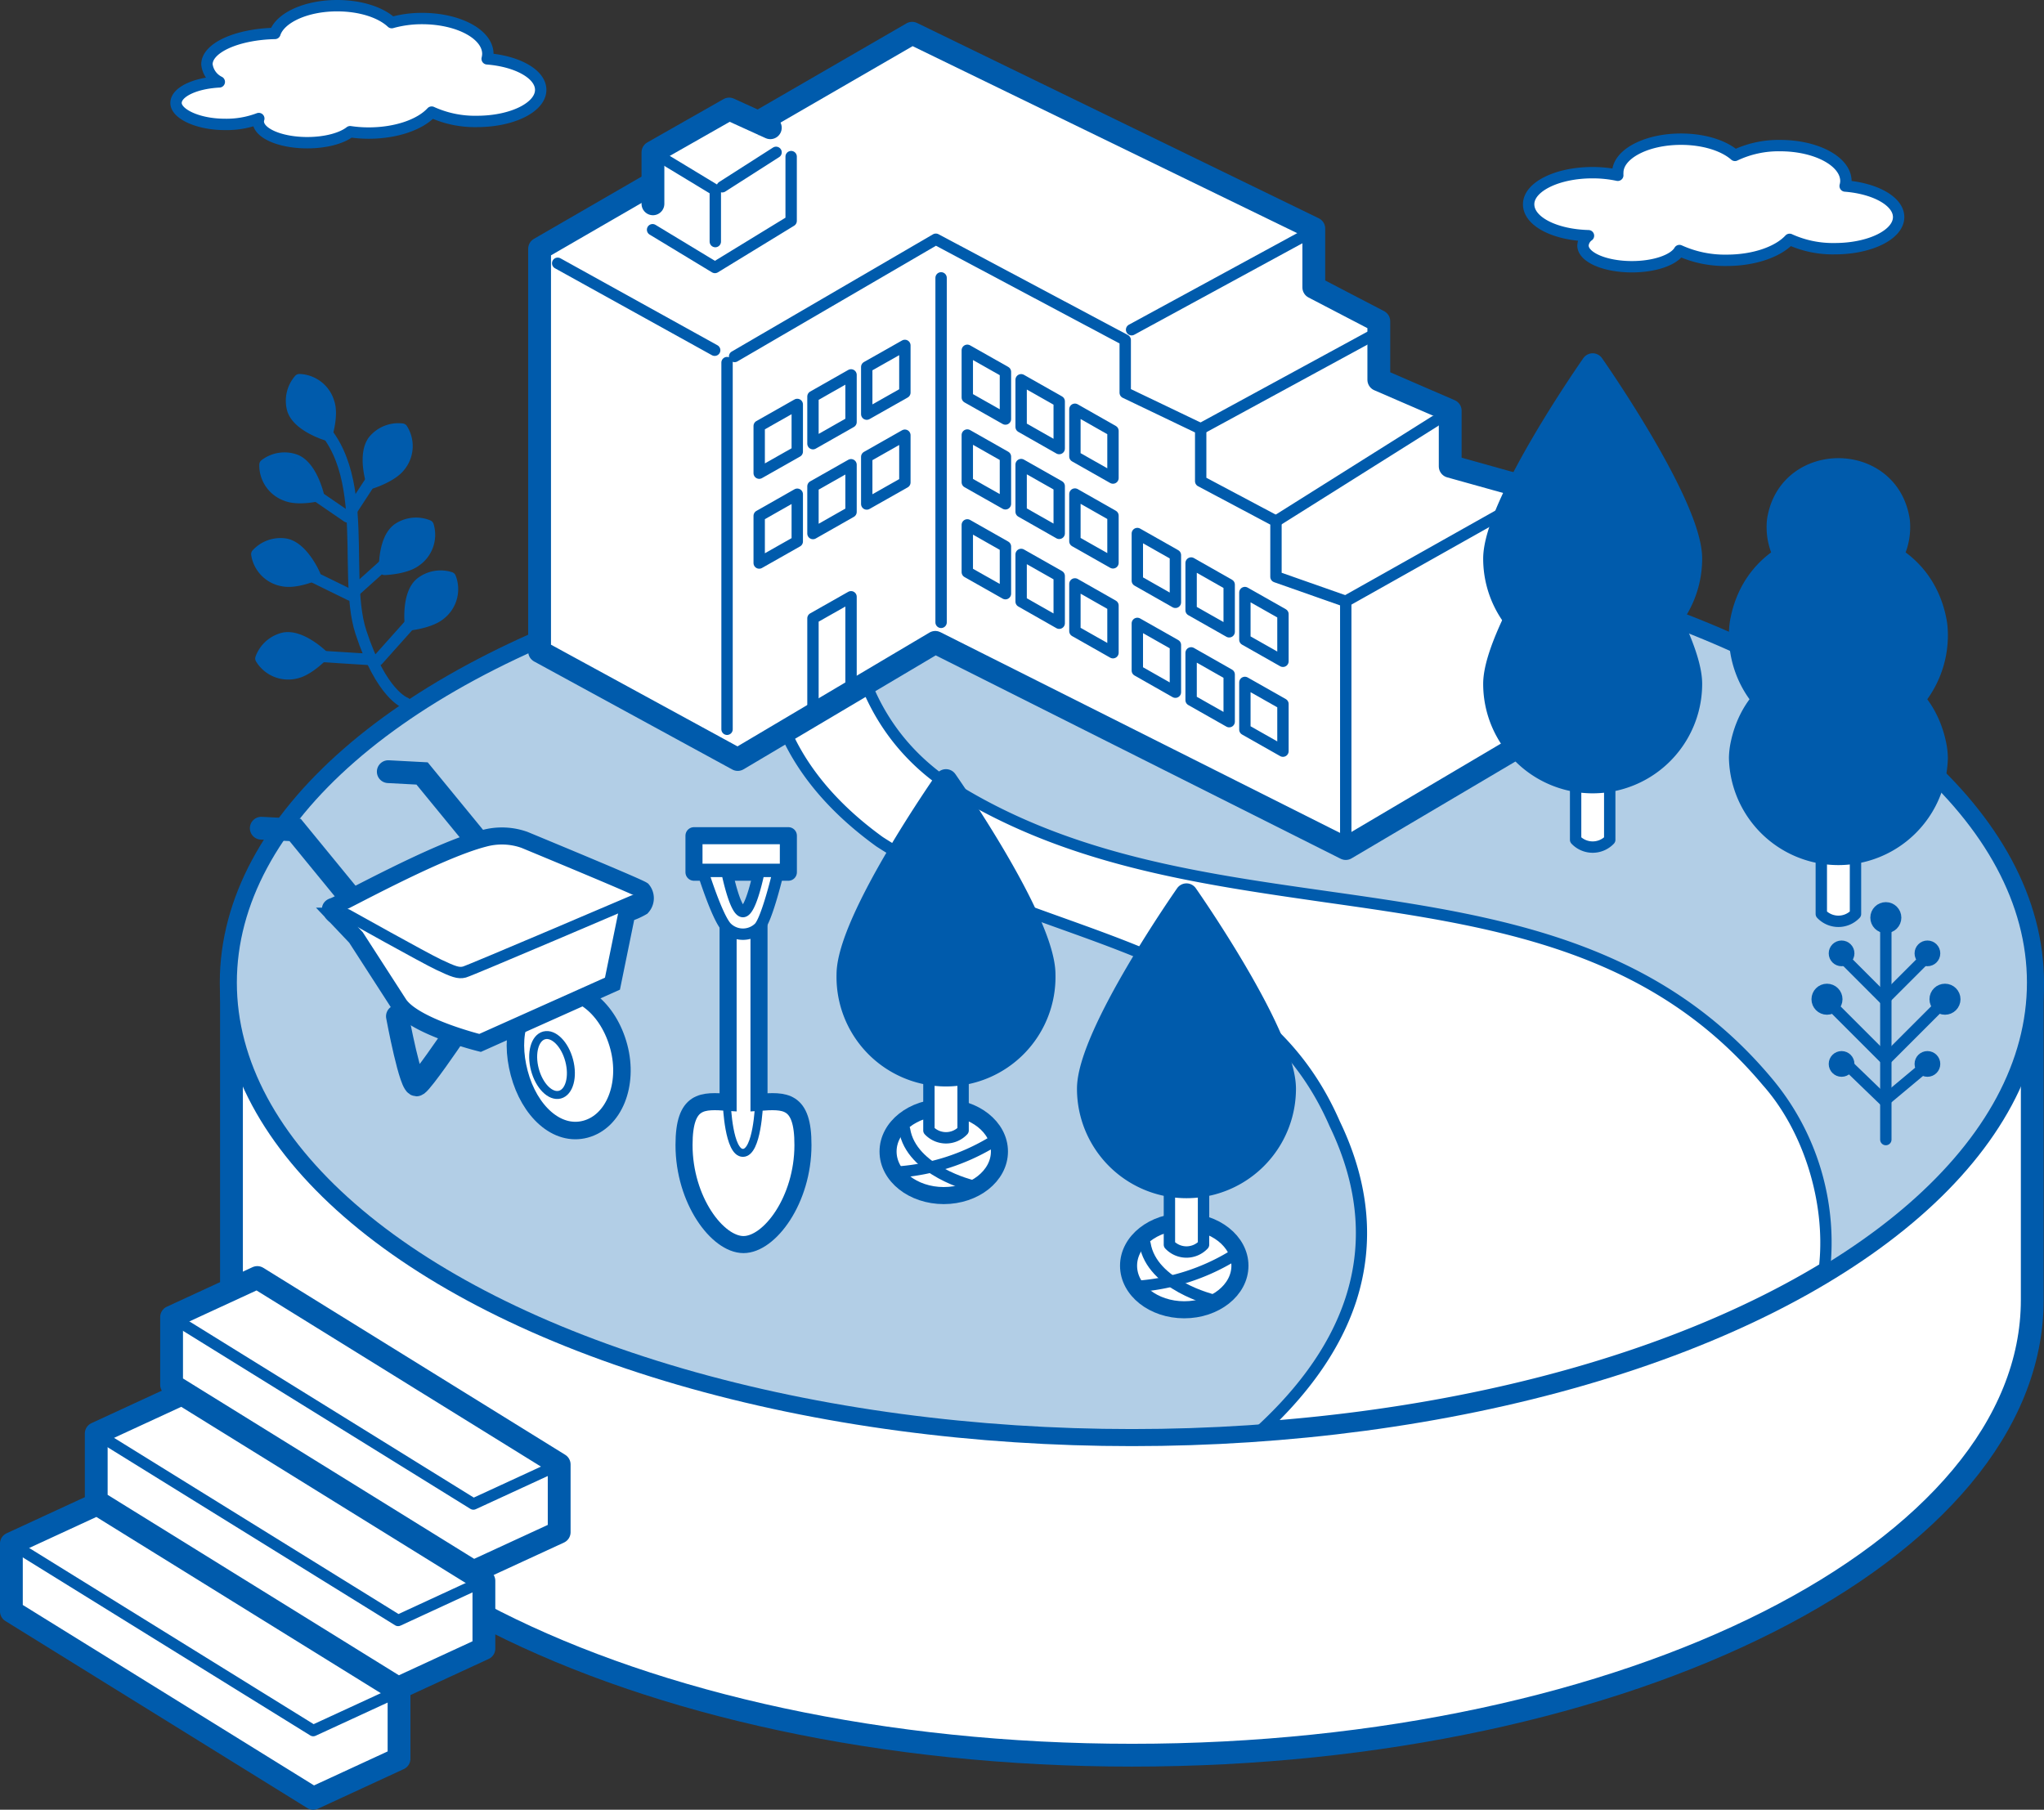 <svg xmlns="http://www.w3.org/2000/svg" viewBox="0 0 330.7 292.82"><rect x="0" y="0" width="330.7" height="292.82" fill="#333333" stroke="none"/><defs><style>.cls-1,.cls-10,.cls-11,.cls-14,.cls-16,.cls-7,.cls-8,.cls-9{fill:#fff;}.cls-12,.cls-15,.cls-2,.cls-3{fill:none;}.cls-10,.cls-11,.cls-12,.cls-13,.cls-14,.cls-15,.cls-16,.cls-2,.cls-3,.cls-4,.cls-6,.cls-7,.cls-8,.cls-9{stroke:#005bac;}.cls-12,.cls-13,.cls-14,.cls-16,.cls-2,.cls-3,.cls-4,.cls-6,.cls-7,.cls-8{stroke-linecap:round;}.cls-13,.cls-14,.cls-2,.cls-3,.cls-4,.cls-6,.cls-7,.cls-8{stroke-linejoin:round;}.cls-16,.cls-2,.cls-6,.cls-8{stroke-width:1.84px;}.cls-12,.cls-13,.cls-3,.cls-7{stroke-width:3.69px;}.cls-4{fill:#b2cee6;}.cls-11,.cls-14,.cls-4{stroke-width:2.76px;}.cls-13,.cls-5,.cls-6{fill:#005bac;}.cls-10,.cls-11,.cls-12,.cls-15,.cls-16,.cls-9{stroke-miterlimit:10;}.cls-9{stroke-width:2.83px;}.cls-10,.cls-15{stroke-width:1.29px;}</style></defs><g id="レイヤー_2" data-name="レイヤー 2"><g id="レイアウト"><path class="cls-1" d="M78.82,9.52a3.67,3.67,0,0,0,.11-.8C78.93,5.55,74.17,3,68.3,3a18,18,0,0,0-4.92.66C61.61,2,58.32.92,54.54.92c-5,0-9.22,1.94-10.06,4.49-6.14.14-11,2.33-11,5a3.61,3.61,0,0,0,2,2.84c-3.93.2-7,1.65-7,3.41S32,20.13,36.4,20.13a14.73,14.73,0,0,0,5.47-.95h0a1.55,1.55,0,0,0-.08.47c0,1.9,3.55,3.44,7.92,3.44,3,0,5.59-.72,6.94-1.78a20.34,20.34,0,0,0,3,.22c4.47,0,8.34-1.38,10.19-3.39a16.87,16.87,0,0,0,7.32,1.51c5.7,0,10.32-2.29,10.32-5.11C87.48,12,83.73,9.91,78.82,9.52Z"/><path class="cls-2" d="M78.82,9.52a3.67,3.67,0,0,0,.11-.8C78.93,5.55,74.17,3,68.3,3a18,18,0,0,0-4.92.66C61.61,2,58.32.92,54.54.92c-5,0-9.22,1.94-10.06,4.49-6.14.14-11,2.33-11,5a3.61,3.61,0,0,0,2,2.84c-3.93.2-7,1.65-7,3.41S32,20.13,36.4,20.13a14.73,14.73,0,0,0,5.47-.95h0a1.55,1.55,0,0,0-.08.47c0,1.9,3.55,3.44,7.92,3.44,3,0,5.59-.72,6.94-1.78a20.34,20.34,0,0,0,3,.22c4.47,0,8.34-1.38,10.19-3.39a16.87,16.87,0,0,0,7.32,1.51c5.7,0,10.32-2.29,10.32-5.11C87.48,12,83.73,9.91,78.82,9.52Z"/><path class="cls-1" d="M287,158.7c-26.42-13.57-63.17-22-103.82-22s-77.4,8.42-103.82,22H37.45v51.63h.06C37.51,251,102.72,284,183.15,284S328.8,251,328.8,210.33V158.7Z"/><path class="cls-3" d="M287,158.7c-26.42-13.57-63.17-22-103.82-22s-77.4,8.42-103.82,22H37.45v51.63h.06C37.51,251,102.72,284,183.15,284S328.8,251,328.8,210.33V158.7Z"/><ellipse class="cls-4" cx="183.13" cy="158.99" rx="146.19" ry="73.62"/><path class="cls-1" d="M204.59,230.9c16-15.05,19.83-31.55,11.37-49.08-8.54-19.65-26-25.89-44.41-32.49-9.89-3.55-20.12-7.21-29.24-13.14-16.37-11.82-21.78-27.54-15.24-44.27,3.26-.68,6.64-1.32,10.3-1.92-1.26,16.15,4.45,29.29,16.15,37.09,18.89,12,40.29,15.06,61,18,27,3.84,52.58,7.46,71.41,29.92,6.83,7.68,10.53,19.73,9.31,30.15C272.18,219.16,240.1,228.26,204.59,230.9Z"/><path class="cls-5" d="M136.37,91.1c-.92,16,4.93,29,16.67,36.77C172.08,140,193.58,143,214.38,146c26.86,3.81,52.23,7.41,70.84,29.6l0,0c6.55,7.37,10.15,18.9,9.11,29-22.34,13.46-53.14,22.32-87.3,25.17,6.09-6.15,10.25-12.6,12.41-19.25,3-9.34,2.13-19.12-2.67-29.08-8.72-20-26.31-26.32-44.94-33-9.83-3.52-20-7.17-29-13C127,124,121.66,108.84,127.75,92.72c2.72-.56,5.61-1.11,8.62-1.62m2-2.2h0Zm0,0c-4.07.66-8.08,1.39-12,2.22-6.8,16.86-1.86,33.36,15.42,45.84,26,16.9,60.32,15.36,73.32,45.26,9.85,20.4,1.42,37-13.12,49.78,37.78-2.45,71-12.17,94.08-26.28a41.26,41.26,0,0,0-9.46-31.3c-33.8-40.3-89.7-20.8-132.6-48.1-13.13-8.76-17.05-23-15.64-37.42Z"/><path class="cls-1" d="M298.53,30.1a3.16,3.16,0,0,0,.12-.8c0-3.17-4.76-5.74-10.64-5.74a16.42,16.42,0,0,0-7.31,1.58c-1.79-1.57-5-2.62-8.74-2.62-5.64,0-10.22,2.43-10.22,5.42a3,3,0,0,0,0,.42,19.56,19.56,0,0,0-4.1-.42c-5.7,0-10.32,2.29-10.32,5.11S251.62,38,257,38.14a2.1,2.1,0,0,0-.89,1.58c0,1.9,3.54,3.44,7.92,3.44,3.72,0,6.84-1.12,7.69-2.62a17.76,17.76,0,0,0,7.63,1.58c4.48,0,8.34-1.38,10.19-3.39a16.87,16.87,0,0,0,7.32,1.51c5.7,0,10.32-2.29,10.32-5.11C307.19,32.59,303.44,30.49,298.53,30.1Z"/><path class="cls-2" d="M298.53,30.1a3.16,3.16,0,0,0,.12-.8c0-3.17-4.76-5.74-10.64-5.74a16.42,16.42,0,0,0-7.31,1.58c-1.79-1.57-5-2.62-8.74-2.62-5.64,0-10.22,2.43-10.22,5.42a3,3,0,0,0,0,.42,19.56,19.56,0,0,0-4.1-.42c-5.7,0-10.32,2.29-10.32,5.11S251.62,38,257,38.14a2.1,2.1,0,0,0-.89,1.58c0,1.9,3.54,3.44,7.92,3.44,3.72,0,6.84-1.12,7.69-2.62a17.76,17.76,0,0,0,7.63,1.58c4.48,0,8.34-1.38,10.19-3.39a16.87,16.87,0,0,0,7.32,1.51c5.7,0,10.32-2.29,10.32-5.11C307.19,32.59,303.44,30.49,298.53,30.1Z"/><line class="cls-2" x1="305.11" y1="184.39" x2="305.11" y2="149.37"/><polyline class="cls-2" points="311.84 154.73 304.89 161.68 297.95 154.73"/><polyline class="cls-2" points="314.63 161.94 305.11 171.46 295.59 161.94"/><circle class="cls-6" cx="297.95" cy="154.26" r="1.16"/><circle class="cls-6" cx="311.84" cy="154.26" r="1.16"/><polyline class="cls-2" points="311.91 172.24 304.89 178.11 298.81 172.24"/><circle class="cls-6" cx="297.95" cy="172.15" r="1.16"/><circle class="cls-6" cx="311.84" cy="172.15" r="1.16"/><circle class="cls-6" cx="295.59" cy="161.68" r="1.59"/><circle class="cls-6" cx="314.68" cy="161.68" r="1.59"/><circle class="cls-6" cx="305.11" cy="148.48" r="1.59"/><path class="cls-2" d="M47.93,65.92c13.35,7.08,7.15,26.2,10.46,36.36s7.21,11.46,7.21,11.46"/><polyline class="cls-2" points="45.84 76.53 56.2 83.63 63.38 72.64"/><polyline class="cls-2" points="44.71 90.42 56.68 96.29 65.95 87.96"/><polyline class="cls-2" points="45.84 105.82 61.15 106.79 69.49 97.45"/><path class="cls-6" d="M42.21,106.55a5.2,5.2,0,0,1,3.7-3.29c2.81-.57,6.27,2.81,6.27,2.81s-2.29,2.4-4.34,2.82A5.16,5.16,0,0,1,42.21,106.55Z"/><path class="cls-6" d="M41.55,89.67a5.19,5.19,0,0,1,4.68-1.62c2.82.56,4.71,5,4.71,5s-3,1.32-5.1.92A5.15,5.15,0,0,1,41.55,89.67Z"/><path class="cls-6" d="M42.87,75.19a5.2,5.2,0,0,1,4.9-.77c2.67,1,3.75,5.76,3.75,5.76s-3.22.77-5.17,0A5.17,5.17,0,0,1,42.87,75.19Z"/><path class="cls-6" d="M72.86,93.46a5.21,5.21,0,0,0-4.87.93c-2.16,1.89-1.59,6.69-1.59,6.69s3.3-.36,4.88-1.73A5.15,5.15,0,0,0,72.86,93.46Z"/><path class="cls-6" d="M69.27,85.05a5.2,5.2,0,0,0-4.92.54c-2.31,1.7-2.13,6.54-2.13,6.54s3.32-.1,5-1.34A5.13,5.13,0,0,0,69.27,85.05Z"/><path class="cls-6" d="M65.06,69.43a5.2,5.2,0,0,0-4.6,1.83c-1.77,2.27-.29,6.87-.29,6.87s3.16-1,4.46-2.62A5.15,5.15,0,0,0,65.06,69.43Z"/><path class="cls-6" d="M48.44,61.43a5.22,5.22,0,0,0-1.08,4.84c.87,2.73,5.51,4.11,5.51,4.11s1-3.16.35-5.16A5.16,5.16,0,0,0,48.44,61.43Z"/><polygon class="cls-7" points="147.58 5.38 87.3 40.25 87.3 105.41 119.36 122.89 151.32 103.94 217.73 137.3 248.25 119.26 248.25 79.26 234.63 75.46 234.63 66.45 223.08 61.45 223.08 51.98 212.56 46.5 212.56 36.98 147.58 5.38"/><polyline class="cls-2" points="217.73 137.3 217.73 97.3 206.44 93.33 206.44 84.33 194.26 77.86 194.26 69.39 182.05 63.54 182.05 55.02 151.41 38.71 118.85 57.68"/><polygon class="cls-2" points="190.17 97.46 184.01 93.96 184.01 86.33 190.17 89.82 190.17 97.46"/><polygon class="cls-2" points="198.87 102.23 192.71 98.74 192.71 91.1 198.87 94.6 198.87 102.23"/><polygon class="cls-2" points="207.57 107 201.41 103.51 201.41 95.88 207.57 99.37 207.57 107"/><polygon class="cls-2" points="190.17 112 184.01 108.5 184.01 100.87 190.17 104.36 190.17 112"/><polygon class="cls-2" points="198.87 116.77 192.71 113.28 192.71 105.64 198.87 109.14 198.87 116.77"/><polygon class="cls-2" points="207.57 121.54 201.41 118.05 201.41 110.42 207.57 113.91 207.57 121.54"/><polygon class="cls-2" points="162.67 81.52 156.5 78.03 156.5 70.39 162.67 73.89 162.67 81.52"/><polygon class="cls-2" points="171.37 86.3 165.21 82.8 165.21 75.17 171.37 78.66 171.37 86.3"/><polygon class="cls-2" points="180.07 91.07 173.91 87.58 173.91 79.94 180.07 83.44 180.07 91.07"/><polygon class="cls-2" points="162.67 67.8 156.5 64.31 156.5 56.68 162.67 60.17 162.67 67.8"/><polygon class="cls-2" points="171.37 72.58 165.21 69.08 165.21 61.45 171.37 64.94 171.37 72.58"/><polygon class="cls-2" points="180.07 77.35 173.91 73.86 173.91 66.22 180.07 69.72 180.07 77.35"/><polygon class="cls-2" points="162.67 96.06 156.5 92.57 156.5 84.93 162.67 88.43 162.67 96.06"/><polygon class="cls-2" points="171.37 100.84 165.21 97.34 165.21 89.71 171.37 93.2 171.37 100.84"/><polygon class="cls-2" points="180.07 105.61 173.91 102.12 173.91 94.48 180.07 97.98 180.07 105.61"/><polygon class="cls-2" points="140.23 67.01 146.4 63.52 146.4 55.89 140.23 59.38 140.23 67.01"/><polygon class="cls-2" points="131.53 71.79 137.69 68.29 137.69 60.66 131.53 64.16 131.53 71.79"/><polygon class="cls-2" points="122.83 76.56 128.99 73.07 128.99 65.44 122.83 68.93 122.83 76.56"/><polygon class="cls-2" points="140.23 81.55 146.4 78.06 146.4 70.42 140.23 73.92 140.23 81.55"/><polygon class="cls-2" points="131.53 86.33 137.69 82.83 137.69 75.2 131.53 78.69 131.53 86.33"/><polygon class="cls-2" points="131.53 115.06 137.69 111.57 137.69 96.56 131.53 100.05 131.53 115.06"/><polygon class="cls-2" points="122.83 91.1 128.99 87.61 128.99 79.97 122.83 83.47 122.83 91.1"/><line class="cls-8" x1="117.63" y1="118" x2="117.63" y2="58.67"/><line class="cls-8" x1="152.26" y1="100.7" x2="152.26" y2="44.96"/><line class="cls-8" x1="90.23" y1="42.6" x2="115.63" y2="56.67"/><line class="cls-2" x1="194.26" y1="69.39" x2="223.08" y2="53.71"/><line class="cls-2" x1="206.44" y1="84.33" x2="232.2" y2="68.13"/><line class="cls-2" x1="217.73" y1="97.29" x2="245.65" y2="81.58"/><line class="cls-2" x1="183.08" y1="53.35" x2="211.9" y2="37.67"/><polyline class="cls-7" points="124.63 20.67 117.97 17.64 105.64 24.65 105.64 32.98"/><polyline class="cls-2" points="105.58 37.17 115.67 43.28 128 35.74 128 25.34"/><polyline class="cls-2" points="105.64 24.65 115.73 30.76 115.73 39.09"/><line class="cls-2" x1="116.85" y1="30.22" x2="125.56" y2="24.65"/><polygon class="cls-7" points="15.57 231.95 15.57 242.9 64.41 273.16 78.29 266.75 78.29 255.79 29.45 225.54 15.57 231.95"/><polygon class="cls-7" points="1.84 249.77 1.84 260.72 50.68 290.98 64.56 284.57 64.56 273.62 15.72 243.36 1.84 249.77"/><polygon class="cls-7" points="41.63 206.71 27.76 213.11 27.76 224.07 76.59 254.32 90.47 247.92 90.47 236.96 41.63 206.71"/><polyline class="cls-2" points="78.29 255.79 64.41 262.2 15.57 231.95"/><polyline class="cls-2" points="64.56 273.62 50.68 280.02 1.84 249.77"/><polyline class="cls-2" points="90.47 236.96 76.59 243.36 27.76 213.11"/><path class="cls-9" d="M100.12,169.39c1.62,6.13-.79,12.09-5.4,13.32s-9.08-2.92-10.71-9.06-.06-11.87,4.82-13.16S98.49,163.25,100.12,169.39Z"/><ellipse class="cls-10" cx="89.31" cy="172.33" rx="2.87" ry="4.96" transform="translate(-41.18 28.64) rotate(-14.85)"/><path class="cls-11" d="M53.92,146.65c1-.26,16.59-9,24.41-11a10.93,10.93,0,0,1,6.54.25c5.81,2.41,18.29,7.59,19.07,8.11a2.11,2.11,0,0,1-.09,2.75,11.26,11.26,0,0,1-2.44,1.05l-2.32,11.35-21.42,9.59s-10.79-2.65-13.17-6.36l-6.91-10.71-3.25-3.43S52.69,147,53.92,146.65Z"/><path class="cls-2" d="M56.15,148s12.5,7,14.84,8.1,3.18,1.44,4.15,1.18,27.41-11.56,27.41-11.56"/><polyline class="cls-12" points="56.25 144.67 47.75 134.29 42.27 134.01"/><polyline class="cls-12" points="76.79 135.52 68.29 125.15 62.82 124.86"/><path class="cls-12" d="M64.3,164.44s2.18,11.79,3.19,11.07S73,168.16,73,168.16"/><path class="cls-8" d="M260.44,135.88a3.81,3.81,0,0,1-5.52,0V123h5.52Z"/><path class="cls-13" d="M273.55,110.65a15.87,15.87,0,1,1-31.74,0c0-8.76,15.87-31.38,15.87-31.38S273.55,101.89,273.55,110.65Z"/><path class="cls-13" d="M273.55,90.39a15.87,15.87,0,0,1-31.74,0c0-8.76,15.87-31.38,15.87-31.38S273.55,81.63,273.55,90.39Z"/><path class="cls-8" d="M300.2,147.88a3.8,3.8,0,0,1-5.53,0V135h5.53Z"/><path class="cls-13" d="M313.3,122.66a15.87,15.87,0,0,1-31.73,0,11.23,11.23,0,0,1,.25-2.19c3.44-16.63,27.79-16.63,31.23,0A11.23,11.23,0,0,1,313.3,122.66Z"/><path class="cls-13" d="M313.3,102.4a15.87,15.87,0,1,1-31.73,0,11.31,11.31,0,0,1,.25-2.19c3.44-16.63,27.79-16.63,31.23,0A11.31,11.31,0,0,1,313.3,102.4Z"/><path class="cls-13" d="M307.2,85a9.77,9.77,0,1,1-19.53,0,6.24,6.24,0,0,1,.16-1.35c2.11-10.23,17.1-10.23,19.21,0A6.24,6.24,0,0,1,307.2,85Z"/><ellipse class="cls-14" cx="152.69" cy="186.32" rx="9.01" ry="7.13"/><path class="cls-8" d="M155.82,182.91a3.8,3.8,0,0,1-5.53,0V170h5.53Z"/><path class="cls-13" d="M168.92,157.68a15.87,15.87,0,1,1-31.73,0c0-8.76,15.86-31.38,15.86-31.38S168.92,148.92,168.92,157.68Z"/><path class="cls-2" d="M146.35,182.79c1.08,6.7,11,9.08,11,9.08"/><path class="cls-2" d="M145.81,189.6A34.29,34.29,0,0,0,160.18,185"/><ellipse class="cls-14" cx="191.6" cy="204.8" rx="9.01" ry="7.13"/><path class="cls-8" d="M194.72,201.39a3.79,3.79,0,0,1-5.52,0V188.46h5.52Z"/><path class="cls-13" d="M207.83,176.16a15.87,15.87,0,0,1-31.74,0c0-8.76,15.87-31.38,15.87-31.38S207.83,167.4,207.83,176.16Z"/><path class="cls-2" d="M185.25,201.27c1.09,6.7,11,9.08,11,9.08"/><path class="cls-2" d="M184.71,208.08a34.29,34.29,0,0,0,14.38-4.65"/><path class="cls-11" d="M122.8,178.36V149.51h-5v28.85c-4.1-.28-7.13-.53-7.13,6.92,0,8.89,5.4,16.1,9.62,16.1s9.62-7.21,9.62-16.1C129.94,177.83,126.91,178.08,122.8,178.36Z"/><path class="cls-15" d="M122.8,178.74s-.28,7.8-2.6,7.8-2.6-7.8-2.6-7.8"/><rect class="cls-14" x="112.28" y="135.22" width="15.27" height="5.91"/><path class="cls-16" d="M113.7,141s2.36,7.59,3.9,9.1a3.73,3.73,0,0,0,5.2,0c1.3-1.3,3.13-9.1,3.13-9.1H122.8s-1.3,6.5-2.6,6.5-2.6-6.5-2.6-6.5Z"/></g></g></svg>